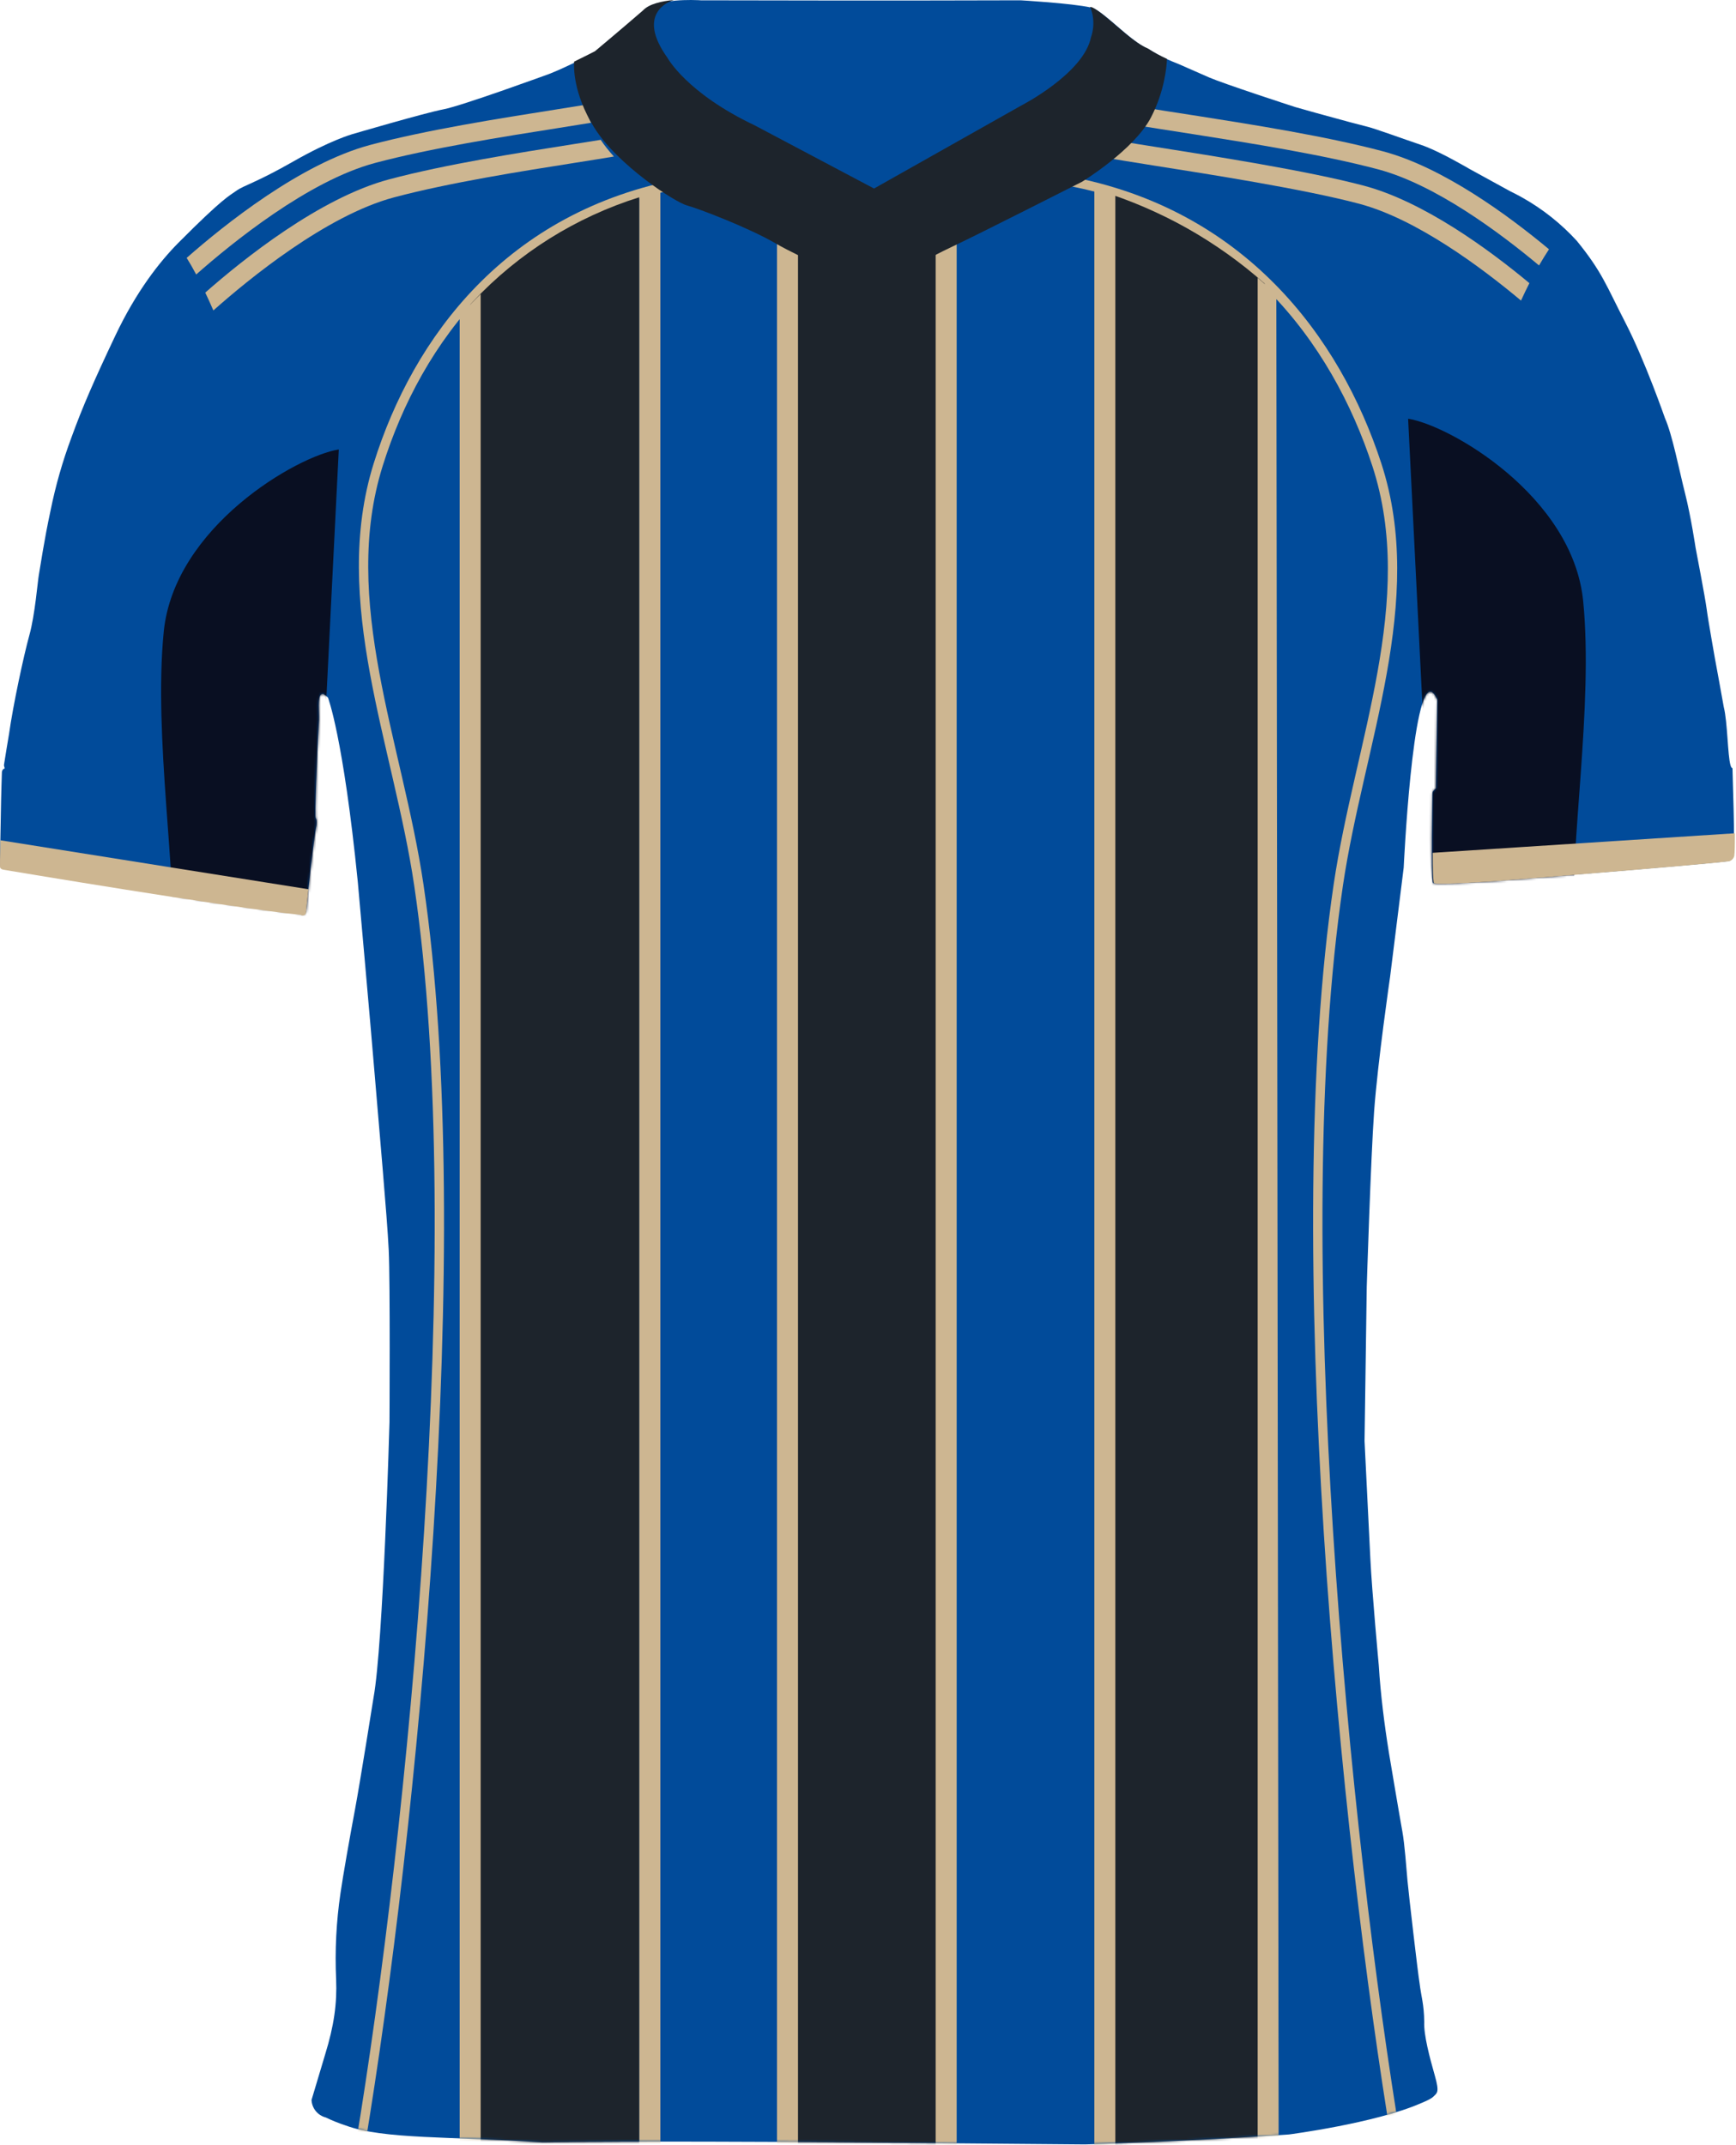 <svg width="744" height="919" viewBox="0 0 744 919" fill="none" xmlns="http://www.w3.org/2000/svg">
<path d="M742.485 329.08C742.155 329.09 741.885 328.66 741.655 327.89C740.395 323.67 740.395 309.32 738.755 302.89C737.585 296.22 735.005 282.31 735.005 282.31C735.005 282.31 732.005 265.48 731.425 260.89C730.845 256.3 726.675 234.64 726.675 234.64C726.675 234.64 724.675 221.22 722.175 211.39C719.675 201.56 716.715 186.23 713.555 179.14C713.555 179.14 705.005 154.56 696.675 138.39C688.345 122.22 686.675 116.6 675.805 103.22C669.035 95.82 661.145 89.55 652.415 84.65C652.245 84.55 652.085 84.46 651.915 84.37C651.355 84.06 650.795 83.75 650.225 83.46C649.205 82.91 648.175 82.39 647.135 81.89L629.805 72.39C629.805 72.39 627.105 70.79 623.425 68.81C622.985 68.57 622.525 68.32 622.065 68.08C621.765 67.92 621.455 67.76 621.145 67.59C620.975 67.5 620.815 67.42 620.645 67.32C616.755 65.3 612.365 63.19 608.975 62.06C601.225 59.47 589.105 54.97 585.435 54.14C584.445 53.91 581.985 53.27 578.855 52.43L577.775 52.14C569.255 49.85 556.885 46.42 555.185 45.89C552.765 45.14 524.495 35.89 518.245 33.2C511.995 30.51 504.565 27.13 503.975 26.97C502.835 26.53 501.705 26.06 500.585 25.55C497.725 24.26 494.955 22.76 492.315 21.06C492.315 21.06 492.295 21.06 492.295 21.05C491.885 20.88 491.465 20.69 491.045 20.47C490.875 20.38 490.695 20.28 490.515 20.18C490.255 20.04 489.985 19.89 489.715 19.73C489.505 19.6 489.295 19.47 489.075 19.34C488.855 19.2 488.625 19.05 488.395 18.9C488.125 18.72 487.855 18.54 487.585 18.35C487.465 18.27 487.345 18.18 487.225 18.1C486.535 17.61 485.845 17.1 485.145 16.55C485.105 16.52 485.065 16.49 485.015 16.45C484.715 16.22 484.415 15.97 484.105 15.73C483.925 15.58 483.745 15.44 483.565 15.29C483.285 15.06 483.005 14.83 482.725 14.6C482.505 14.42 482.295 14.24 482.075 14.06C481.825 13.85 481.565 13.63 481.315 13.42C481.015 13.16 480.705 12.9 480.405 12.64C480.205 12.47 480.005 12.3 479.815 12.13C479.155 11.57 478.505 11.01 477.855 10.45C477.685 10.3 477.515 10.16 477.345 10.01C477.065 9.77 476.785 9.53 476.515 9.3C476.305 9.12 476.095 8.94 475.885 8.77C475.635 8.56 475.395 8.36 475.155 8.16C474.885 7.93 474.615 7.72 474.345 7.5C474.115 7.31 473.885 7.12 473.655 6.94C473.295 6.65 472.935 6.37 472.585 6.1C472.425 5.98 472.275 5.87 472.115 5.75C471.845 5.55 471.575 5.35 471.315 5.16C471.155 5.05 471.005 4.94 470.855 4.84C470.585 4.65 470.325 4.48 470.065 4.32C469.935 4.24 469.805 4.15 469.675 4.08C469.295 3.85 468.925 3.64 468.575 3.46C468.285 3.39 467.985 3.31 467.655 3.24C459.115 1.36 437.365 0.13 437.365 0.13C437.365 0.13 382.675 0.34 300.365 0.13C300.365 0.13 298.685 0.01 296.175 0C294.225 0 291.775 0.05 289.235 0.29C289.225 0.3 289.215 0.3 289.205 0.3C284.085 0.78 278.605 1.97 276.035 4.76C267.205 12.42 255.495 22.21 255.495 22.21C255.495 22.21 251.475 24.32 246.505 26.72C246.505 26.72 246.505 26.72 246.485 26.72C242.895 28.45 238.815 30.33 235.385 31.67C235.385 31.67 197.975 45.34 190.055 46.84C182.135 48.34 150.885 57.51 150.885 57.51C150.885 57.51 141.465 60.17 125.715 69.17C109.965 78.17 104.515 79.42 101.385 81.67C98.255 83.92 95.715 84.67 76.595 103.88C68.415 112.1 58.385 124.88 49.385 143.88C40.385 162.88 35.385 174.26 30.635 187.38C26.805 197.62 23.795 208.16 21.635 218.88C19.015 230.88 17.135 243.63 16.635 246.38C16.135 249.13 14.995 263.46 12.595 272.09C10.195 280.72 5.595 302.09 3.845 314.63C3.845 314.63 1.905 326.13 1.715 327.63C1.665 328 1.795 328.38 1.885 328.69C2.005 329.12 2.065 329.43 1.565 329.4C1.125 329.73 0.855 330.24 0.815 330.79C0.745 331.73 0.475 342.66 0.475 342.66L0.005 367.67V370.59C0.005 370.59 -0.185 371.81 1.815 372.02C1.815 372.02 3.145 372.24 5.525 372.64C3.905 372.37 2.775 372.18 2.225 372.09C4.685 372.5 17.325 374.61 33.975 377.31C34.135 377.34 34.305 377.36 34.465 377.39C35.035 377.48 35.615 377.58 36.195 377.67C36.335 377.69 36.475 377.72 36.625 377.74C37.215 377.83 37.805 377.93 38.395 378.03C39.685 378.24 40.995 378.45 42.315 378.66C42.425 378.68 42.535 378.7 42.645 378.71C72.925 383.58 111.785 389.6 128.885 391.31H128.865C129.015 391.42 129.175 391.49 129.335 391.53C129.395 391.55 129.455 391.56 129.515 391.57C129.525 391.57 129.535 391.57 129.545 391.57H129.525C129.585 391.57 129.645 391.59 129.705 391.59C129.915 391.6 130.125 391.56 130.325 391.48C130.425 391.44 130.515 391.39 130.605 391.32C130.635 391.3 130.665 391.28 130.695 391.26C130.785 391.19 130.865 391.11 130.935 391.01C131.165 390.71 131.265 390.33 131.215 389.96C131.375 387.43 134.635 357.68 135.635 353.59C135.635 353.59 135.935 351.29 135.335 350.44C135.315 350.4 135.295 350.37 135.265 350.34C134.905 349.96 135.715 324.96 136.715 308.34C136.945 304.57 135.195 293.22 140.555 298.88C140.555 298.88 147.095 315.51 153.345 377.88C153.345 377.88 158.925 440.24 160.595 460.58C162.265 480.92 165.935 521.58 166.595 535.58C167.255 549.58 166.925 609.25 166.925 609.25C166.925 609.25 164.265 704.58 160.095 727.25C160.095 727.25 154.265 764 152.095 775.5C149.925 787 146.925 804.08 145.925 811.08C144.115 823.32 143.485 835.71 144.055 848.08C144.475 858.37 143.155 867.89 139.345 880.2L133.515 899.69C133.675 903.27 136.165 906.32 139.635 907.2C142.385 908.53 145.225 909.67 148.135 910.62C164.285 916.62 192.965 915.24 232.555 917.87C268.555 917.21 346.765 917.74 346.765 917.74L465.055 918.74C465.055 918.74 509.445 917.53 552.445 914.47C552.445 914.47 589.265 909.7 608.945 901.1C608.945 901.1 613.195 899.44 614.355 898.22C615.855 896.64 617.035 896.66 614.915 889.22C612.795 881.78 610.135 871.91 610.385 866.28C610.305 858.64 609.055 855.28 608.385 849.66C607.715 845.85 603.715 811.33 603.215 805.83C602.715 800.33 601.995 789.98 600.995 784.59C599.995 779.2 595.295 751.21 595.295 751.21C593.295 738.75 591.665 725.9 590.915 713.59C590.915 713.59 587.975 681.84 587.295 667.84C586.615 653.84 584.805 617.39 584.805 617.39L585.745 551.39C585.745 551.39 587.485 495.93 588.915 476.06C590.415 455.24 595.745 418.56 595.745 418.56L601.585 371.72C601.585 371.72 605.315 291.97 613.695 296.57C614.425 296.97 615.195 298.01 615.995 299.8L615.395 337.07L615.385 337.8C615.385 337.8 613.905 338.8 613.905 339.95C613.905 341.1 613.165 375.95 614.165 378.32C614.585 378.48 615.785 378.55 617.435 378.56C624.615 378.6 640.515 377.46 640.515 377.46C640.515 377.46 726.225 370.73 740.745 368.94C741.815 368.6 742.635 367.73 742.905 366.64C743.655 361.55 742.495 331.73 742.495 329.07L742.485 329.08ZM129.195 391.48C129.195 391.48 129.215 391.48 129.235 391.49C129.225 391.49 129.215 391.49 129.195 391.48Z" fill="#014B9A"/>
<mask id="mask0_553_2472" style="mask-type:alpha" maskUnits="userSpaceOnUse" x="0" y="0" width="744" height="919">
<mask id="path-2-inside-1_553_2472" fill="white">
<path d="M742.485 329.08C742.155 329.09 741.885 328.66 741.655 327.89C740.395 323.67 740.395 309.32 738.755 302.89C737.585 296.22 735.005 282.31 735.005 282.31C735.005 282.31 732.005 265.48 731.425 260.89C730.845 256.3 726.675 234.64 726.675 234.64C726.675 234.64 724.675 221.22 722.175 211.39C719.675 201.56 716.715 186.23 713.555 179.14C713.555 179.14 705.005 154.56 696.675 138.39C688.345 122.22 686.675 116.6 675.805 103.22C669.035 95.82 661.145 89.55 652.415 84.65C652.245 84.55 652.085 84.46 651.915 84.37C651.355 84.06 650.795 83.75 650.225 83.46C649.205 82.91 648.175 82.39 647.135 81.89L629.805 72.39C629.805 72.39 627.105 70.79 623.425 68.81C622.985 68.57 622.525 68.32 622.065 68.08C621.765 67.92 621.455 67.76 621.145 67.59C620.975 67.5 620.815 67.42 620.645 67.32C616.755 65.3 612.365 63.19 608.975 62.06C601.225 59.47 589.105 54.97 585.435 54.14C584.445 53.91 581.985 53.27 578.855 52.43L577.775 52.14C569.255 49.85 556.885 46.42 555.185 45.89C552.765 45.14 524.495 35.89 518.245 33.2C511.995 30.51 504.565 27.13 503.975 26.97C502.835 26.53 501.705 26.06 500.585 25.55C497.725 24.26 494.955 22.76 492.315 21.06C492.315 21.06 492.295 21.06 492.295 21.05C491.885 20.88 491.465 20.69 491.045 20.47C490.875 20.38 490.695 20.28 490.515 20.18C490.255 20.04 489.985 19.89 489.715 19.73C489.505 19.6 489.295 19.47 489.075 19.34C488.855 19.2 488.625 19.05 488.395 18.9C488.125 18.72 487.855 18.54 487.585 18.35C487.465 18.27 487.345 18.18 487.225 18.1C486.535 17.61 485.845 17.1 485.145 16.55C485.105 16.52 485.065 16.49 485.015 16.45C484.715 16.22 484.415 15.97 484.105 15.73C483.925 15.58 483.745 15.44 483.565 15.29C483.285 15.06 483.005 14.83 482.725 14.6C482.505 14.42 482.295 14.24 482.075 14.06C481.825 13.85 481.565 13.63 481.315 13.42C481.015 13.16 480.705 12.9 480.405 12.64C480.205 12.47 480.005 12.3 479.815 12.13C479.155 11.57 478.505 11.01 477.855 10.45C477.685 10.3 477.515 10.16 477.345 10.01C477.065 9.77 476.785 9.53 476.515 9.3C476.305 9.12 476.095 8.94 475.885 8.77C475.635 8.56 475.395 8.36 475.155 8.16C474.885 7.93 474.615 7.72 474.345 7.5C474.115 7.31 473.885 7.12 473.655 6.94C473.295 6.65 472.935 6.37 472.585 6.1C472.425 5.98 472.275 5.87 472.115 5.75C471.845 5.55 471.575 5.35 471.315 5.16C471.155 5.05 471.005 4.94 470.855 4.84C470.585 4.65 470.325 4.48 470.065 4.32C469.935 4.24 469.805 4.15 469.675 4.08C469.295 3.85 468.925 3.64 468.575 3.46C468.285 3.39 467.985 3.31 467.655 3.24C459.115 1.36 437.365 0.13 437.365 0.13C437.365 0.13 382.675 0.34 300.365 0.13C300.365 0.13 298.685 0.01 296.175 0C294.225 0 291.775 0.05 289.235 0.29C289.225 0.3 289.215 0.3 289.205 0.3C284.085 0.78 278.605 1.97 276.035 4.76C267.205 12.42 255.495 22.21 255.495 22.21C255.495 22.21 251.475 24.32 246.505 26.72C246.505 26.72 246.505 26.72 246.485 26.72C242.895 28.45 238.815 30.33 235.385 31.67C235.385 31.67 197.975 45.34 190.055 46.84C182.135 48.34 150.885 57.51 150.885 57.51C150.885 57.51 141.465 60.17 125.715 69.17C109.965 78.17 104.515 79.42 101.385 81.67C98.255 83.92 95.715 84.67 76.595 103.88C68.415 112.1 58.385 124.88 49.385 143.88C40.385 162.88 35.385 174.26 30.635 187.38C26.805 197.62 23.795 208.16 21.635 218.88C19.015 230.88 17.135 243.63 16.635 246.38C16.135 249.13 14.995 263.46 12.595 272.09C10.195 280.72 5.595 302.09 3.845 314.63C3.845 314.63 1.905 326.13 1.715 327.63C1.665 328 1.795 328.38 1.885 328.69C2.005 329.12 2.065 329.43 1.565 329.4C1.125 329.73 0.855 330.24 0.815 330.79C0.745 331.73 0.475 342.66 0.475 342.66L0.005 367.67V370.59C0.005 370.59 -0.185 371.81 1.815 372.02C1.815 372.02 3.145 372.24 5.525 372.64C3.905 372.37 2.775 372.18 2.225 372.09C4.685 372.5 17.325 374.61 33.975 377.31C34.135 377.34 34.305 377.36 34.465 377.39C35.035 377.48 35.615 377.58 36.195 377.67C36.335 377.69 36.475 377.72 36.625 377.74C37.215 377.83 37.805 377.93 38.395 378.03C39.685 378.24 40.995 378.45 42.315 378.66C42.425 378.68 42.535 378.7 42.645 378.71C72.925 383.58 111.785 389.6 128.885 391.31H128.865C129.015 391.42 129.175 391.49 129.335 391.53C129.395 391.55 129.455 391.56 129.515 391.57C129.525 391.57 129.535 391.57 129.545 391.57H129.525C129.585 391.57 129.645 391.59 129.705 391.59C129.915 391.6 130.125 391.56 130.325 391.48C130.425 391.44 130.515 391.39 130.605 391.32C130.635 391.3 130.665 391.28 130.695 391.26C130.785 391.19 130.865 391.11 130.935 391.01C131.165 390.71 131.265 390.33 131.215 389.96C131.375 387.43 134.635 357.68 135.635 353.59C135.635 353.59 135.935 351.29 135.335 350.44C135.315 350.4 135.295 350.37 135.265 350.34C134.905 349.96 135.715 324.96 136.715 308.34C136.945 304.57 135.195 293.22 140.555 298.88C140.555 298.88 147.095 315.51 153.345 377.88C153.345 377.88 158.925 440.24 160.595 460.58C162.265 480.92 165.935 521.58 166.595 535.58C167.255 549.58 166.925 609.25 166.925 609.25C166.925 609.25 164.265 704.58 160.095 727.25C160.095 727.25 154.265 764 152.095 775.5C149.925 787 146.925 804.08 145.925 811.08C144.115 823.32 143.485 835.71 144.055 848.08C144.475 858.37 143.155 867.89 139.345 880.2L133.515 899.69C133.675 903.27 136.165 906.32 139.635 907.2C142.385 908.53 145.225 909.67 148.135 910.62C164.285 916.62 192.965 915.24 232.555 917.87C268.555 917.21 346.765 917.74 346.765 917.74L465.055 918.74C465.055 918.74 509.445 917.53 552.445 914.47C552.445 914.47 589.265 909.7 608.945 901.1C608.945 901.1 613.195 899.44 614.355 898.22C615.855 896.64 617.035 896.66 614.915 889.22C612.795 881.78 610.135 871.91 610.385 866.28C610.305 858.64 609.055 855.28 608.385 849.66C607.715 845.85 603.715 811.33 603.215 805.83C602.715 800.33 601.995 789.98 600.995 784.59C599.995 779.2 595.295 751.21 595.295 751.21C593.295 738.75 591.665 725.9 590.915 713.59C590.915 713.59 587.975 681.84 587.295 667.84C586.615 653.84 584.805 617.39 584.805 617.39L585.745 551.39C585.745 551.39 587.485 495.93 588.915 476.06C590.415 455.24 595.745 418.56 595.745 418.56L601.585 371.72C601.585 371.72 605.315 291.97 613.695 296.57C614.425 296.97 615.195 298.01 615.995 299.8L615.395 337.07L615.385 337.8C615.385 337.8 613.905 338.8 613.905 339.95C613.905 341.1 613.165 375.95 614.165 378.32C614.585 378.48 615.785 378.55 617.435 378.56C624.615 378.6 640.515 377.46 640.515 377.46C640.515 377.46 726.225 370.73 740.745 368.94C741.815 368.6 742.635 367.73 742.905 366.64C743.655 361.55 742.495 331.73 742.495 329.07L742.485 329.08ZM129.195 391.48C129.195 391.48 129.215 391.48 129.235 391.49C129.225 391.49 129.215 391.49 129.195 391.48Z"/>
</mask>
<path d="M742.485 329.08C742.155 329.09 741.885 328.66 741.655 327.89C740.395 323.67 740.395 309.32 738.755 302.89C737.585 296.22 735.005 282.31 735.005 282.31C735.005 282.31 732.005 265.48 731.425 260.89C730.845 256.3 726.675 234.64 726.675 234.64C726.675 234.64 724.675 221.22 722.175 211.39C719.675 201.56 716.715 186.23 713.555 179.14C713.555 179.14 705.005 154.56 696.675 138.39C688.345 122.22 686.675 116.6 675.805 103.22C669.035 95.82 661.145 89.55 652.415 84.65C652.245 84.55 652.085 84.46 651.915 84.37C651.355 84.06 650.795 83.75 650.225 83.46C649.205 82.91 648.175 82.39 647.135 81.89L629.805 72.39C629.805 72.39 627.105 70.79 623.425 68.81C622.985 68.57 622.525 68.32 622.065 68.08C621.765 67.92 621.455 67.76 621.145 67.59C620.975 67.5 620.815 67.42 620.645 67.32C616.755 65.3 612.365 63.19 608.975 62.06C601.225 59.47 589.105 54.97 585.435 54.14C584.445 53.91 581.985 53.27 578.855 52.43L577.775 52.14C569.255 49.85 556.885 46.42 555.185 45.89C552.765 45.14 524.495 35.89 518.245 33.2C511.995 30.51 504.565 27.13 503.975 26.97C502.835 26.53 501.705 26.06 500.585 25.55C497.725 24.26 494.955 22.76 492.315 21.06C492.315 21.06 492.295 21.06 492.295 21.05C491.885 20.88 491.465 20.69 491.045 20.47C490.875 20.38 490.695 20.28 490.515 20.18C490.255 20.04 489.985 19.89 489.715 19.73C489.505 19.6 489.295 19.47 489.075 19.34C488.855 19.2 488.625 19.05 488.395 18.9C488.125 18.72 487.855 18.54 487.585 18.35C487.465 18.27 487.345 18.18 487.225 18.1C486.535 17.61 485.845 17.1 485.145 16.55C485.105 16.52 485.065 16.49 485.015 16.45C484.715 16.22 484.415 15.97 484.105 15.73C483.925 15.58 483.745 15.44 483.565 15.29C483.285 15.06 483.005 14.83 482.725 14.6C482.505 14.42 482.295 14.24 482.075 14.06C481.825 13.85 481.565 13.63 481.315 13.42C481.015 13.16 480.705 12.9 480.405 12.64C480.205 12.47 480.005 12.3 479.815 12.13C479.155 11.57 478.505 11.01 477.855 10.45C477.685 10.3 477.515 10.16 477.345 10.01C477.065 9.77 476.785 9.53 476.515 9.3C476.305 9.12 476.095 8.94 475.885 8.77C475.635 8.56 475.395 8.36 475.155 8.16C474.885 7.93 474.615 7.72 474.345 7.5C474.115 7.31 473.885 7.12 473.655 6.94C473.295 6.65 472.935 6.37 472.585 6.1C472.425 5.98 472.275 5.87 472.115 5.75C471.845 5.55 471.575 5.35 471.315 5.16C471.155 5.05 471.005 4.94 470.855 4.84C470.585 4.65 470.325 4.48 470.065 4.32C469.935 4.24 469.805 4.15 469.675 4.08C469.295 3.85 468.925 3.64 468.575 3.46C468.285 3.39 467.985 3.31 467.655 3.24C459.115 1.36 437.365 0.13 437.365 0.13C437.365 0.13 382.675 0.34 300.365 0.13C300.365 0.13 298.685 0.01 296.175 0C294.225 0 291.775 0.05 289.235 0.29C289.225 0.3 289.215 0.3 289.205 0.3C284.085 0.78 278.605 1.97 276.035 4.76C267.205 12.42 255.495 22.21 255.495 22.21C255.495 22.21 251.475 24.32 246.505 26.72C246.505 26.72 246.505 26.72 246.485 26.72C242.895 28.45 238.815 30.33 235.385 31.67C235.385 31.67 197.975 45.34 190.055 46.84C182.135 48.34 150.885 57.51 150.885 57.51C150.885 57.51 141.465 60.17 125.715 69.17C109.965 78.17 104.515 79.42 101.385 81.67C98.255 83.92 95.715 84.67 76.595 103.88C68.415 112.1 58.385 124.88 49.385 143.88C40.385 162.88 35.385 174.26 30.635 187.38C26.805 197.62 23.795 208.16 21.635 218.88C19.015 230.88 17.135 243.63 16.635 246.38C16.135 249.13 14.995 263.46 12.595 272.09C10.195 280.72 5.595 302.09 3.845 314.63C3.845 314.63 1.905 326.13 1.715 327.63C1.665 328 1.795 328.38 1.885 328.69C2.005 329.12 2.065 329.43 1.565 329.4C1.125 329.73 0.855 330.24 0.815 330.79C0.745 331.73 0.475 342.66 0.475 342.66L0.005 367.67V370.59C0.005 370.59 -0.185 371.81 1.815 372.02C1.815 372.02 3.145 372.24 5.525 372.64C3.905 372.37 2.775 372.18 2.225 372.09C4.685 372.5 17.325 374.61 33.975 377.31C34.135 377.34 34.305 377.36 34.465 377.39C35.035 377.48 35.615 377.58 36.195 377.67C36.335 377.69 36.475 377.72 36.625 377.74C37.215 377.83 37.805 377.93 38.395 378.03C39.685 378.24 40.995 378.45 42.315 378.66C42.425 378.68 42.535 378.7 42.645 378.71C72.925 383.58 111.785 389.6 128.885 391.31H128.865C129.015 391.42 129.175 391.49 129.335 391.53C129.395 391.55 129.455 391.56 129.515 391.57C129.525 391.57 129.535 391.57 129.545 391.57H129.525C129.585 391.57 129.645 391.59 129.705 391.59C129.915 391.6 130.125 391.56 130.325 391.48C130.425 391.44 130.515 391.39 130.605 391.32C130.635 391.3 130.665 391.28 130.695 391.26C130.785 391.19 130.865 391.11 130.935 391.01C131.165 390.71 131.265 390.33 131.215 389.96C131.375 387.43 134.635 357.68 135.635 353.59C135.635 353.59 135.935 351.29 135.335 350.44C135.315 350.4 135.295 350.37 135.265 350.34C134.905 349.96 135.715 324.96 136.715 308.34C136.945 304.57 135.195 293.22 140.555 298.88C140.555 298.88 147.095 315.51 153.345 377.88C153.345 377.88 158.925 440.24 160.595 460.58C162.265 480.92 165.935 521.58 166.595 535.58C167.255 549.58 166.925 609.25 166.925 609.25C166.925 609.25 164.265 704.58 160.095 727.25C160.095 727.25 154.265 764 152.095 775.5C149.925 787 146.925 804.08 145.925 811.08C144.115 823.32 143.485 835.71 144.055 848.08C144.475 858.37 143.155 867.89 139.345 880.2L133.515 899.69C133.675 903.27 136.165 906.32 139.635 907.2C142.385 908.53 145.225 909.67 148.135 910.62C164.285 916.62 192.965 915.24 232.555 917.87C268.555 917.21 346.765 917.74 346.765 917.74L465.055 918.74C465.055 918.74 509.445 917.53 552.445 914.47C552.445 914.47 589.265 909.7 608.945 901.1C608.945 901.1 613.195 899.44 614.355 898.22C615.855 896.64 617.035 896.66 614.915 889.22C612.795 881.78 610.135 871.91 610.385 866.28C610.305 858.64 609.055 855.28 608.385 849.66C607.715 845.85 603.715 811.33 603.215 805.83C602.715 800.33 601.995 789.98 600.995 784.59C599.995 779.2 595.295 751.21 595.295 751.21C593.295 738.75 591.665 725.9 590.915 713.59C590.915 713.59 587.975 681.84 587.295 667.84C586.615 653.84 584.805 617.39 584.805 617.39L585.745 551.39C585.745 551.39 587.485 495.93 588.915 476.06C590.415 455.24 595.745 418.56 595.745 418.56L601.585 371.72C601.585 371.72 605.315 291.97 613.695 296.57C614.425 296.97 615.195 298.01 615.995 299.8L615.395 337.07L615.385 337.8C615.385 337.8 613.905 338.8 613.905 339.95C613.905 341.1 613.165 375.95 614.165 378.32C614.585 378.48 615.785 378.55 617.435 378.56C624.615 378.6 640.515 377.46 640.515 377.46C640.515 377.46 726.225 370.73 740.745 368.94C741.815 368.6 742.635 367.73 742.905 366.64C743.655 361.55 742.495 331.73 742.495 329.07L742.485 329.08ZM129.195 391.48C129.195 391.48 129.215 391.48 129.235 391.49C129.225 391.49 129.215 391.49 129.195 391.48Z" fill="#CDB691" stroke="#191A1F" stroke-width="2" mask="url(#path-2-inside-1_553_2472)"/>
</mask>
<g mask="url(#mask0_553_2472)">
<path d="M154.427 919C176.5 786.431 202.117 531.812 179.511 379.203C170.515 318.469 143.738 257.609 162.1 199.022C178.87 145.517 218.347 92.25 292.501 78.5" stroke="#CDB691" stroke-width="4"/>
<path d="M598.634 919C576.562 786.431 550.945 531.812 573.55 379.203C582.547 318.469 609.116 257.51 590.09 199.135C572.508 145.19 531.859 91.288 457.5 77.5" stroke="#CDB691" stroke-width="4"/>
</g>
<mask id="mask1_553_2472" style="mask-type:alpha" maskUnits="userSpaceOnUse" x="0" y="0" width="744" height="919">
<path d="M742.485 329.08C742.155 329.09 741.885 328.66 741.655 327.89C740.395 323.67 740.395 309.32 738.755 302.89C737.585 296.22 735.005 282.31 735.005 282.31C735.005 282.31 732.005 265.48 731.425 260.89C730.845 256.3 726.675 234.64 726.675 234.64C726.675 234.64 724.675 221.22 722.175 211.39C719.675 201.56 716.715 186.23 713.555 179.14C713.555 179.14 705.005 154.56 696.675 138.39C688.345 122.22 686.675 116.6 675.805 103.22C669.035 95.82 661.145 89.55 652.415 84.65C652.245 84.55 652.085 84.46 651.915 84.37C651.355 84.06 650.795 83.75 650.225 83.46C649.205 82.91 648.175 82.39 647.135 81.89L629.805 72.39C629.805 72.39 627.105 70.79 623.425 68.81C622.985 68.57 622.525 68.32 622.065 68.08C621.765 67.92 621.455 67.76 621.145 67.59C620.975 67.5 620.815 67.42 620.645 67.32C616.755 65.3 612.365 63.19 608.975 62.06C601.225 59.47 589.105 54.97 585.435 54.14C584.445 53.91 581.985 53.27 578.855 52.43L577.775 52.14C569.255 49.85 556.885 46.42 555.185 45.89C552.765 45.14 524.495 35.89 518.245 33.2C511.995 30.51 504.565 27.13 503.975 26.97C502.835 26.53 501.705 26.06 500.585 25.55C497.725 24.26 494.955 22.76 492.315 21.06C492.315 21.06 492.295 21.06 492.295 21.05C491.885 20.88 491.465 20.69 491.045 20.47C490.875 20.38 490.695 20.28 490.515 20.18C490.255 20.04 489.985 19.89 489.715 19.73C489.505 19.6 489.295 19.47 489.075 19.34C488.855 19.2 488.625 19.05 488.395 18.9C488.125 18.72 487.855 18.54 487.585 18.35C487.465 18.27 487.345 18.18 487.225 18.1C486.535 17.61 485.845 17.1 485.145 16.55C485.105 16.52 485.065 16.49 485.015 16.45C484.715 16.22 484.415 15.97 484.105 15.73C483.925 15.58 483.745 15.44 483.565 15.29C483.285 15.06 483.005 14.83 482.725 14.6C482.505 14.42 482.295 14.24 482.075 14.06C481.825 13.85 481.565 13.63 481.315 13.42C481.015 13.16 480.705 12.9 480.405 12.64C480.205 12.47 480.005 12.3 479.815 12.13C479.155 11.57 478.505 11.01 477.855 10.45C477.685 10.3 477.515 10.16 477.345 10.01C477.065 9.77 476.785 9.53 476.515 9.3C476.305 9.12 476.095 8.94 475.885 8.77C475.635 8.56 475.395 8.36 475.155 8.16C474.885 7.93 474.615 7.72 474.345 7.5C474.115 7.31 473.885 7.12 473.655 6.94C473.295 6.65 472.935 6.37 472.585 6.1C472.425 5.98 472.275 5.87 472.115 5.75C471.845 5.55 471.575 5.35 471.315 5.16C471.155 5.05 471.005 4.94 470.855 4.84C470.585 4.65 470.325 4.48 470.065 4.32C469.935 4.24 469.805 4.15 469.675 4.08C469.295 3.85 468.925 3.64 468.575 3.46C468.285 3.39 467.985 3.31 467.655 3.24C459.115 1.36 437.365 0.13 437.365 0.13C437.365 0.13 382.675 0.34 300.365 0.13C300.365 0.13 298.685 0.01 296.175 0C294.225 0 291.775 0.05 289.235 0.29C289.225 0.3 289.215 0.3 289.205 0.3C284.085 0.78 278.605 1.97 276.035 4.76C267.205 12.42 255.495 22.21 255.495 22.21C255.495 22.21 251.475 24.32 246.505 26.72C246.505 26.72 246.505 26.72 246.485 26.72C242.895 28.45 238.815 30.33 235.385 31.67C235.385 31.67 197.975 45.34 190.055 46.84C182.135 48.34 150.885 57.51 150.885 57.51C150.885 57.51 141.465 60.17 125.715 69.17C109.965 78.17 104.515 79.42 101.385 81.67C98.255 83.92 95.715 84.67 76.595 103.88C68.415 112.1 58.385 124.88 49.385 143.88C40.385 162.88 35.385 174.26 30.635 187.38C26.805 197.62 23.795 208.16 21.635 218.88C19.015 230.88 17.135 243.63 16.635 246.38C16.135 249.13 14.995 263.46 12.595 272.09C10.195 280.72 5.595 302.09 3.845 314.63C3.845 314.63 1.905 326.13 1.715 327.63C1.665 328 1.795 328.38 1.885 328.69C2.005 329.12 2.065 329.43 1.565 329.4C1.125 329.73 0.855 330.24 0.815 330.79C0.745 331.73 0.475 342.66 0.475 342.66L0.005 367.67V370.59C0.005 370.59 -0.185 371.81 1.815 372.02C1.815 372.02 3.145 372.24 5.525 372.64C3.905 372.37 2.775 372.18 2.225 372.09C4.685 372.5 17.325 374.61 33.975 377.31C34.135 377.34 34.305 377.36 34.465 377.39C35.035 377.48 35.615 377.58 36.195 377.67C36.335 377.69 36.475 377.72 36.625 377.74C37.215 377.83 37.805 377.93 38.395 378.03C39.685 378.24 40.995 378.45 42.315 378.66C42.425 378.68 42.535 378.7 42.645 378.71C72.925 383.58 111.785 389.6 128.885 391.31H128.865C129.015 391.42 129.175 391.49 129.335 391.53C129.395 391.55 129.455 391.56 129.515 391.57C129.525 391.57 129.535 391.57 129.545 391.57H129.525C129.585 391.57 129.645 391.59 129.705 391.59C129.915 391.6 130.125 391.56 130.325 391.48C130.425 391.44 130.515 391.39 130.605 391.32C130.635 391.3 130.665 391.28 130.695 391.26C130.785 391.19 130.865 391.11 130.935 391.01C131.165 390.71 131.265 390.33 131.215 389.96C131.375 387.43 134.635 357.68 135.635 353.59C135.635 353.59 135.935 351.29 135.335 350.44C135.315 350.4 135.295 350.37 135.265 350.34C134.905 349.96 135.715 324.96 136.715 308.34C136.945 304.57 135.195 293.22 140.555 298.88C140.555 298.88 147.095 315.51 153.345 377.88C153.345 377.88 158.925 440.24 160.595 460.58C162.265 480.92 165.935 521.58 166.595 535.58C167.255 549.58 166.925 609.25 166.925 609.25C166.925 609.25 164.265 704.58 160.095 727.25C160.095 727.25 154.265 764 152.095 775.5C149.925 787 146.925 804.08 145.925 811.08C144.115 823.32 143.485 835.71 144.055 848.08C144.475 858.37 143.155 867.89 139.345 880.2L133.515 899.69C133.675 903.27 136.165 906.32 139.635 907.2C142.385 908.53 145.225 909.67 148.135 910.62C164.285 916.62 192.965 915.24 232.555 917.87C268.555 917.21 346.765 917.74 346.765 917.74L465.055 918.74C465.055 918.74 509.445 917.53 552.445 914.47C552.445 914.47 589.265 909.7 608.945 901.1C608.945 901.1 613.195 899.44 614.355 898.22C615.855 896.64 617.035 896.66 614.915 889.22C612.795 881.78 610.135 871.91 610.385 866.28C610.305 858.64 609.055 855.28 608.385 849.66C607.715 845.85 603.715 811.33 603.215 805.83C602.715 800.33 601.995 789.98 600.995 784.59C599.995 779.2 595.295 751.21 595.295 751.21C593.295 738.75 591.665 725.9 590.915 713.59C590.915 713.59 587.975 681.84 587.295 667.84C586.615 653.84 584.805 617.39 584.805 617.39L585.745 551.39C585.745 551.39 587.485 495.93 588.915 476.06C590.415 455.24 595.745 418.56 595.745 418.56L601.585 371.72C601.585 371.72 605.315 291.97 613.695 296.57C614.425 296.97 615.195 298.01 615.995 299.8L615.395 337.07L615.385 337.8C615.385 337.8 613.905 338.8 613.905 339.95C613.905 341.1 613.165 375.95 614.165 378.32C614.585 378.48 615.785 378.55 617.435 378.56C624.615 378.6 640.515 377.46 640.515 377.46C640.515 377.46 726.225 370.73 740.745 368.94C741.815 368.6 742.635 367.73 742.905 366.64C743.655 361.55 742.495 331.73 742.495 329.07L742.485 329.08ZM129.195 391.48C129.195 391.48 129.215 391.48 129.235 391.49C129.225 391.49 129.215 391.49 129.195 391.48Z" fill="#DDA95A"/>
</mask>
<g mask="url(#mask1_553_2472)">
<path d="M603.477 179.397L613.786 385.742L674.767 395.316C672.511 363.561 682.972 302.485 678.5 257.5C674.027 212.515 621.257 182.128 603.477 179.397Z" fill="#090F22"/>
<path d="M145.195 192.565L134.885 398.91L73.905 408.484C76.161 376.729 65.7 315.653 70.172 270.668C74.644 225.683 127.414 195.295 145.195 192.565Z" fill="#090F22"/>
</g>
<path d="M132.182 380.98C131.638 385.912 131.238 389.778 131.185 390.622C131.235 390.992 131.135 391.373 130.905 391.673C130.425 392.313 129.515 392.443 128.875 391.963C98.875 388.963 1.814 372.673 1.814 372.673C-0.185 372.463 0.005 371.242 0.005 371.242V368.322L0.15 360L132.182 380.98Z" fill="#CDB691"/>
<path d="M743.502 357C743.535 361.504 743.484 365.187 743.262 366.696C742.992 367.786 742.172 368.656 741.102 368.996C726.582 370.786 640.871 377.517 640.871 377.517C640.748 377.525 616.776 379.235 614.521 378.377C614.144 377.483 614.015 371.963 614 365.374L743.502 357Z" fill="#CDB691"/>
<path d="M238.91 54.91C244.91 53.97 249.61 53.22 253.29 52.6C251.97 49.89 250.97 47.34 250.22 45C246.35 45.64 241.98 46.33 237.67 47.01C214.52 50.66 182.81 55.66 158.67 62.09C128.96 70.01 96.17 96.27 80 110.49C81.36 112.66 82.72 115.04 84.08 117.6C99.31 104.15 132.14 77.45 160.73 69.82C184.47 63.49 215.93 58.53 238.91 54.91Z" fill="#CDB691"/>
<path d="M247.011 69.66C253.971 68.56 259.181 67.73 263.101 67.06C260.981 64.72 259.051 62.32 257.441 59.91C253.791 60.5 249.751 61.14 245.761 61.76C222.611 65.41 190.901 70.41 166.771 76.84C136.981 84.78 104.091 111.16 87.971 125.36C89.131 127.8 90.291 130.35 91.441 133.01C106.321 119.79 139.761 92.32 168.831 84.57C192.561 78.24 224.031 73.28 247.011 69.66Z" fill="#CDB691"/>
<path d="M592.709 64.831C568.579 58.401 536.869 53.401 513.729 49.751C508.329 48.901 492.979 46.551 488.479 45.801C487.639 48.081 486.619 50.441 485.379 52.841L485.109 53.351C489.169 54.051 504.639 56.421 512.479 57.661C535.449 61.281 566.919 66.241 590.649 72.561C615.059 79.071 642.589 99.521 659.589 113.731C660.969 111.341 662.389 109.031 663.859 106.801C646.299 92.181 618.359 71.671 592.709 64.831Z" fill="#CDB691"/>
<path d="M495.76 63.02C490.22 62.15 484.58 61.26 480.02 60.49C477.93 62.91 475.57 65.24 473.16 67.39C477.28 68.18 483.82 69.24 494.52 70.93C517.49 74.55 558.82 80.99 582.55 87.31C607.14 93.87 634.89 114.57 651.86 128.78C653.02 126.23 654.22 123.74 655.46 121.31C637.89 106.7 610.12 86.39 584.61 79.58C560.47 73.15 518.91 66.67 495.76 63.02Z" fill="#CDB691"/>
<mask id="mask2_553_2472" style="mask-type:alpha" maskUnits="userSpaceOnUse" x="0" y="0" width="744" height="919">
<path d="M742.485 329.08C742.155 329.09 741.885 328.66 741.655 327.89C740.395 323.67 740.395 309.32 738.755 302.89C737.585 296.22 735.005 282.31 735.005 282.31C735.005 282.31 732.005 265.48 731.425 260.89C730.845 256.3 726.675 234.64 726.675 234.64C726.675 234.64 724.675 221.22 722.175 211.39C719.675 201.56 716.715 186.23 713.555 179.14C713.555 179.14 705.005 154.56 696.675 138.39C688.345 122.22 686.675 116.6 675.805 103.22C669.035 95.82 661.145 89.55 652.415 84.65C652.245 84.55 652.085 84.46 651.915 84.37C651.355 84.06 650.795 83.75 650.225 83.46C649.205 82.91 648.175 82.39 647.135 81.89L629.805 72.39C629.805 72.39 627.105 70.79 623.425 68.81C622.985 68.57 622.525 68.32 622.065 68.08C621.765 67.92 621.455 67.76 621.145 67.59C620.975 67.5 620.815 67.42 620.645 67.32C616.755 65.3 612.365 63.19 608.975 62.06C601.225 59.47 589.105 54.97 585.435 54.14C584.445 53.91 581.985 53.27 578.855 52.43L577.775 52.14C569.255 49.85 556.885 46.42 555.185 45.89C552.765 45.14 524.495 35.89 518.245 33.2C511.995 30.51 504.565 27.13 503.975 26.97C502.835 26.53 501.705 26.06 500.585 25.55C497.725 24.26 494.955 22.76 492.315 21.06C492.315 21.06 492.295 21.06 492.295 21.05C491.885 20.88 491.465 20.69 491.045 20.47C490.875 20.38 490.695 20.28 490.515 20.18C490.255 20.04 489.985 19.89 489.715 19.73C489.505 19.6 489.295 19.47 489.075 19.34C488.855 19.2 488.625 19.05 488.395 18.9C488.125 18.72 487.855 18.54 487.585 18.35C487.465 18.27 487.345 18.18 487.225 18.1C486.535 17.61 485.845 17.1 485.145 16.55C485.105 16.52 485.065 16.49 485.015 16.45C484.715 16.22 484.415 15.97 484.105 15.73C483.925 15.58 483.745 15.44 483.565 15.29C483.285 15.06 483.005 14.83 482.725 14.6C482.505 14.42 482.295 14.24 482.075 14.06C481.825 13.85 481.565 13.63 481.315 13.42C481.015 13.16 480.705 12.9 480.405 12.64C480.205 12.47 480.005 12.3 479.815 12.13C479.155 11.57 478.505 11.01 477.855 10.45C477.685 10.3 477.515 10.16 477.345 10.01C477.065 9.77 476.785 9.53 476.515 9.3C476.305 9.12 476.095 8.94 475.885 8.77C475.635 8.56 475.395 8.36 475.155 8.16C474.885 7.93 474.615 7.72 474.345 7.5C474.115 7.31 473.885 7.12 473.655 6.94C473.295 6.65 472.935 6.37 472.585 6.1C472.425 5.98 472.275 5.87 472.115 5.75C471.845 5.55 471.575 5.35 471.315 5.16C471.155 5.05 471.005 4.94 470.855 4.84C470.585 4.65 470.325 4.48 470.065 4.32C469.935 4.24 469.805 4.15 469.675 4.08C469.295 3.85 468.925 3.64 468.575 3.46C468.285 3.39 467.985 3.31 467.655 3.24C459.115 1.36 437.365 0.13 437.365 0.13C437.365 0.13 382.675 0.34 300.365 0.13C300.365 0.13 298.685 0.01 296.175 0C294.225 0 291.775 0.05 289.235 0.29C289.225 0.3 289.215 0.3 289.205 0.3C284.085 0.78 278.605 1.97 276.035 4.76C267.205 12.42 255.495 22.21 255.495 22.21C255.495 22.21 251.475 24.32 246.505 26.72C246.505 26.72 246.505 26.72 246.485 26.72C242.895 28.45 238.815 30.33 235.385 31.67C235.385 31.67 197.975 45.34 190.055 46.84C182.135 48.34 150.885 57.51 150.885 57.51C150.885 57.51 141.465 60.17 125.715 69.17C109.965 78.17 104.515 79.42 101.385 81.67C98.255 83.92 95.715 84.67 76.595 103.88C68.415 112.1 58.385 124.88 49.385 143.88C40.385 162.88 35.385 174.26 30.635 187.38C26.805 197.62 23.795 208.16 21.635 218.88C19.015 230.88 17.135 243.63 16.635 246.38C16.135 249.13 14.995 263.46 12.595 272.09C10.195 280.72 5.595 302.09 3.845 314.63C3.845 314.63 1.905 326.13 1.715 327.63C1.665 328 1.795 328.38 1.885 328.69C2.005 329.12 2.065 329.43 1.565 329.4C1.125 329.73 0.855 330.24 0.815 330.79C0.745 331.73 0.475 342.66 0.475 342.66L0.005 367.67V370.59C0.005 370.59 -0.185 371.81 1.815 372.02C1.815 372.02 3.145 372.24 5.525 372.64C3.905 372.37 2.775 372.18 2.225 372.09C4.685 372.5 17.325 374.61 33.975 377.31C34.135 377.34 34.305 377.36 34.465 377.39C35.035 377.48 35.615 377.58 36.195 377.67C36.335 377.69 36.475 377.72 36.625 377.74C37.215 377.83 37.805 377.93 38.395 378.03C39.685 378.24 40.995 378.45 42.315 378.66C42.425 378.68 42.535 378.7 42.645 378.71C72.925 383.58 111.785 389.6 128.885 391.31H128.865C129.015 391.42 129.175 391.49 129.335 391.53C129.395 391.55 129.455 391.56 129.515 391.57C129.525 391.57 129.535 391.57 129.545 391.57H129.525C129.585 391.57 129.645 391.59 129.705 391.59C129.915 391.6 130.125 391.56 130.325 391.48C130.425 391.44 130.515 391.39 130.605 391.32C130.635 391.3 130.665 391.28 130.695 391.26C130.785 391.19 130.865 391.11 130.935 391.01C131.165 390.71 131.265 390.33 131.215 389.96C131.375 387.43 134.635 357.68 135.635 353.59C135.635 353.59 135.935 351.29 135.335 350.44C135.315 350.4 135.295 350.37 135.265 350.34C134.905 349.96 135.715 324.96 136.715 308.34C136.945 304.57 135.195 293.22 140.555 298.88C140.555 298.88 147.095 315.51 153.345 377.88C153.345 377.88 158.925 440.24 160.595 460.58C162.265 480.92 165.935 521.58 166.595 535.58C167.255 549.58 166.925 609.25 166.925 609.25C166.925 609.25 164.265 704.58 160.095 727.25C160.095 727.25 154.265 764 152.095 775.5C149.925 787 146.925 804.08 145.925 811.08C144.115 823.32 143.485 835.71 144.055 848.08C144.475 858.37 143.155 867.89 139.345 880.2L133.515 899.69C133.675 903.27 136.165 906.32 139.635 907.2C142.385 908.53 145.225 909.67 148.135 910.62C164.285 916.62 192.965 915.24 232.555 917.87C268.555 917.21 346.765 917.74 346.765 917.74L465.055 918.74C465.055 918.74 509.445 917.53 552.445 914.47C552.445 914.47 589.265 909.7 608.945 901.1C608.945 901.1 613.195 899.44 614.355 898.22C615.855 896.64 617.035 896.66 614.915 889.22C612.795 881.78 610.135 871.91 610.385 866.28C610.305 858.64 609.055 855.28 608.385 849.66C607.715 845.85 603.715 811.33 603.215 805.83C602.715 800.33 601.995 789.98 600.995 784.59C599.995 779.2 595.295 751.21 595.295 751.21C593.295 738.75 591.665 725.9 590.915 713.59C590.915 713.59 587.975 681.84 587.295 667.84C586.615 653.84 584.805 617.39 584.805 617.39L585.745 551.39C585.745 551.39 587.485 495.93 588.915 476.06C590.415 455.24 595.745 418.56 595.745 418.56L601.585 371.72C601.585 371.72 605.315 291.97 613.695 296.57C614.425 296.97 615.195 298.01 615.995 299.8L615.395 337.07L615.385 337.8C615.385 337.8 613.905 338.8 613.905 339.95C613.905 341.1 613.165 375.95 614.165 378.32C614.585 378.48 615.785 378.55 617.435 378.56C624.615 378.6 640.515 377.46 640.515 377.46C640.515 377.46 726.225 370.73 740.745 368.94C741.815 368.6 742.635 367.73 742.905 366.64C743.655 361.55 742.495 331.73 742.495 329.07L742.485 329.08ZM129.195 391.48C129.195 391.48 129.215 391.48 129.235 391.49C129.225 391.49 129.215 391.49 129.195 391.48Z" fill="white"/>
</mask>
<g mask="url(#mask2_553_2472)">
<path d="M201.5 130.5L202.724 129.197C222.245 108.417 246.794 93.022 274 84.5V1021H201L201.5 130.5Z" fill="#1D242C"/>
<rect x="335" y="86" width="73" height="935" fill="#1D242C"/>
<path d="M469 81L471.413 81.747C497.504 89.823 521.569 103.376 542 121.5V1021H469V81Z" fill="#1D242C"/>
<path d="M274 84.5L283 81.5V929H274V84.5Z" fill="#CDB691"/>
<rect x="333" y="86" width="9" height="843" fill="#CDB691"/>
<rect x="401" y="86" width="9" height="843" fill="#CDB691"/>
<path d="M469 80.5L478 83.5V931H469V80.5Z" fill="#CDB691"/>
<path d="M539 119L543 122.5L547 126L548 931H539V119Z" fill="#CDB691"/>
<path d="M197 135L206 126V934H197V135Z" fill="#CDB691"/>
</g>
<path d="M468.114 3.16C467.824 3.09 467.524 3.01 467.194 2.94C470.064 9.82 467.584 15.86 467.584 15.86C464.504 31.52 437.584 45.27 437.584 45.27L374.584 80.77L323.414 53.69C294.254 39.86 286.084 24.81 286.084 24.81C272.434 5.79 286.794 0.6 288.744 0C283.624 0.48 278.144 1.67 275.574 4.46C266.744 12.12 255.034 21.91 255.034 21.91C255.034 21.91 251.014 24.02 246.044 26.42C245.894 28.64 245.624 40.05 254.584 54.52C264.584 70.69 289.414 86.69 294.414 88.02C299.414 89.36 320.754 97.52 332.254 104.19C343.754 110.86 370.254 122.36 372.084 123.02C373.914 123.69 374.914 123.02 374.914 123.02C374.914 123.02 398.754 110.02 408.414 105.52C418.084 101.02 463.754 77.86 463.754 77.86C463.754 77.86 486.084 64.19 493.274 50.31C498.944 39.38 499.964 29.1 500.144 25.24C497.284 23.95 494.514 22.45 491.874 20.75C484.554 17.79 474.304 6.29 468.114 3.16Z" fill="#1D242C"/>
</svg>
